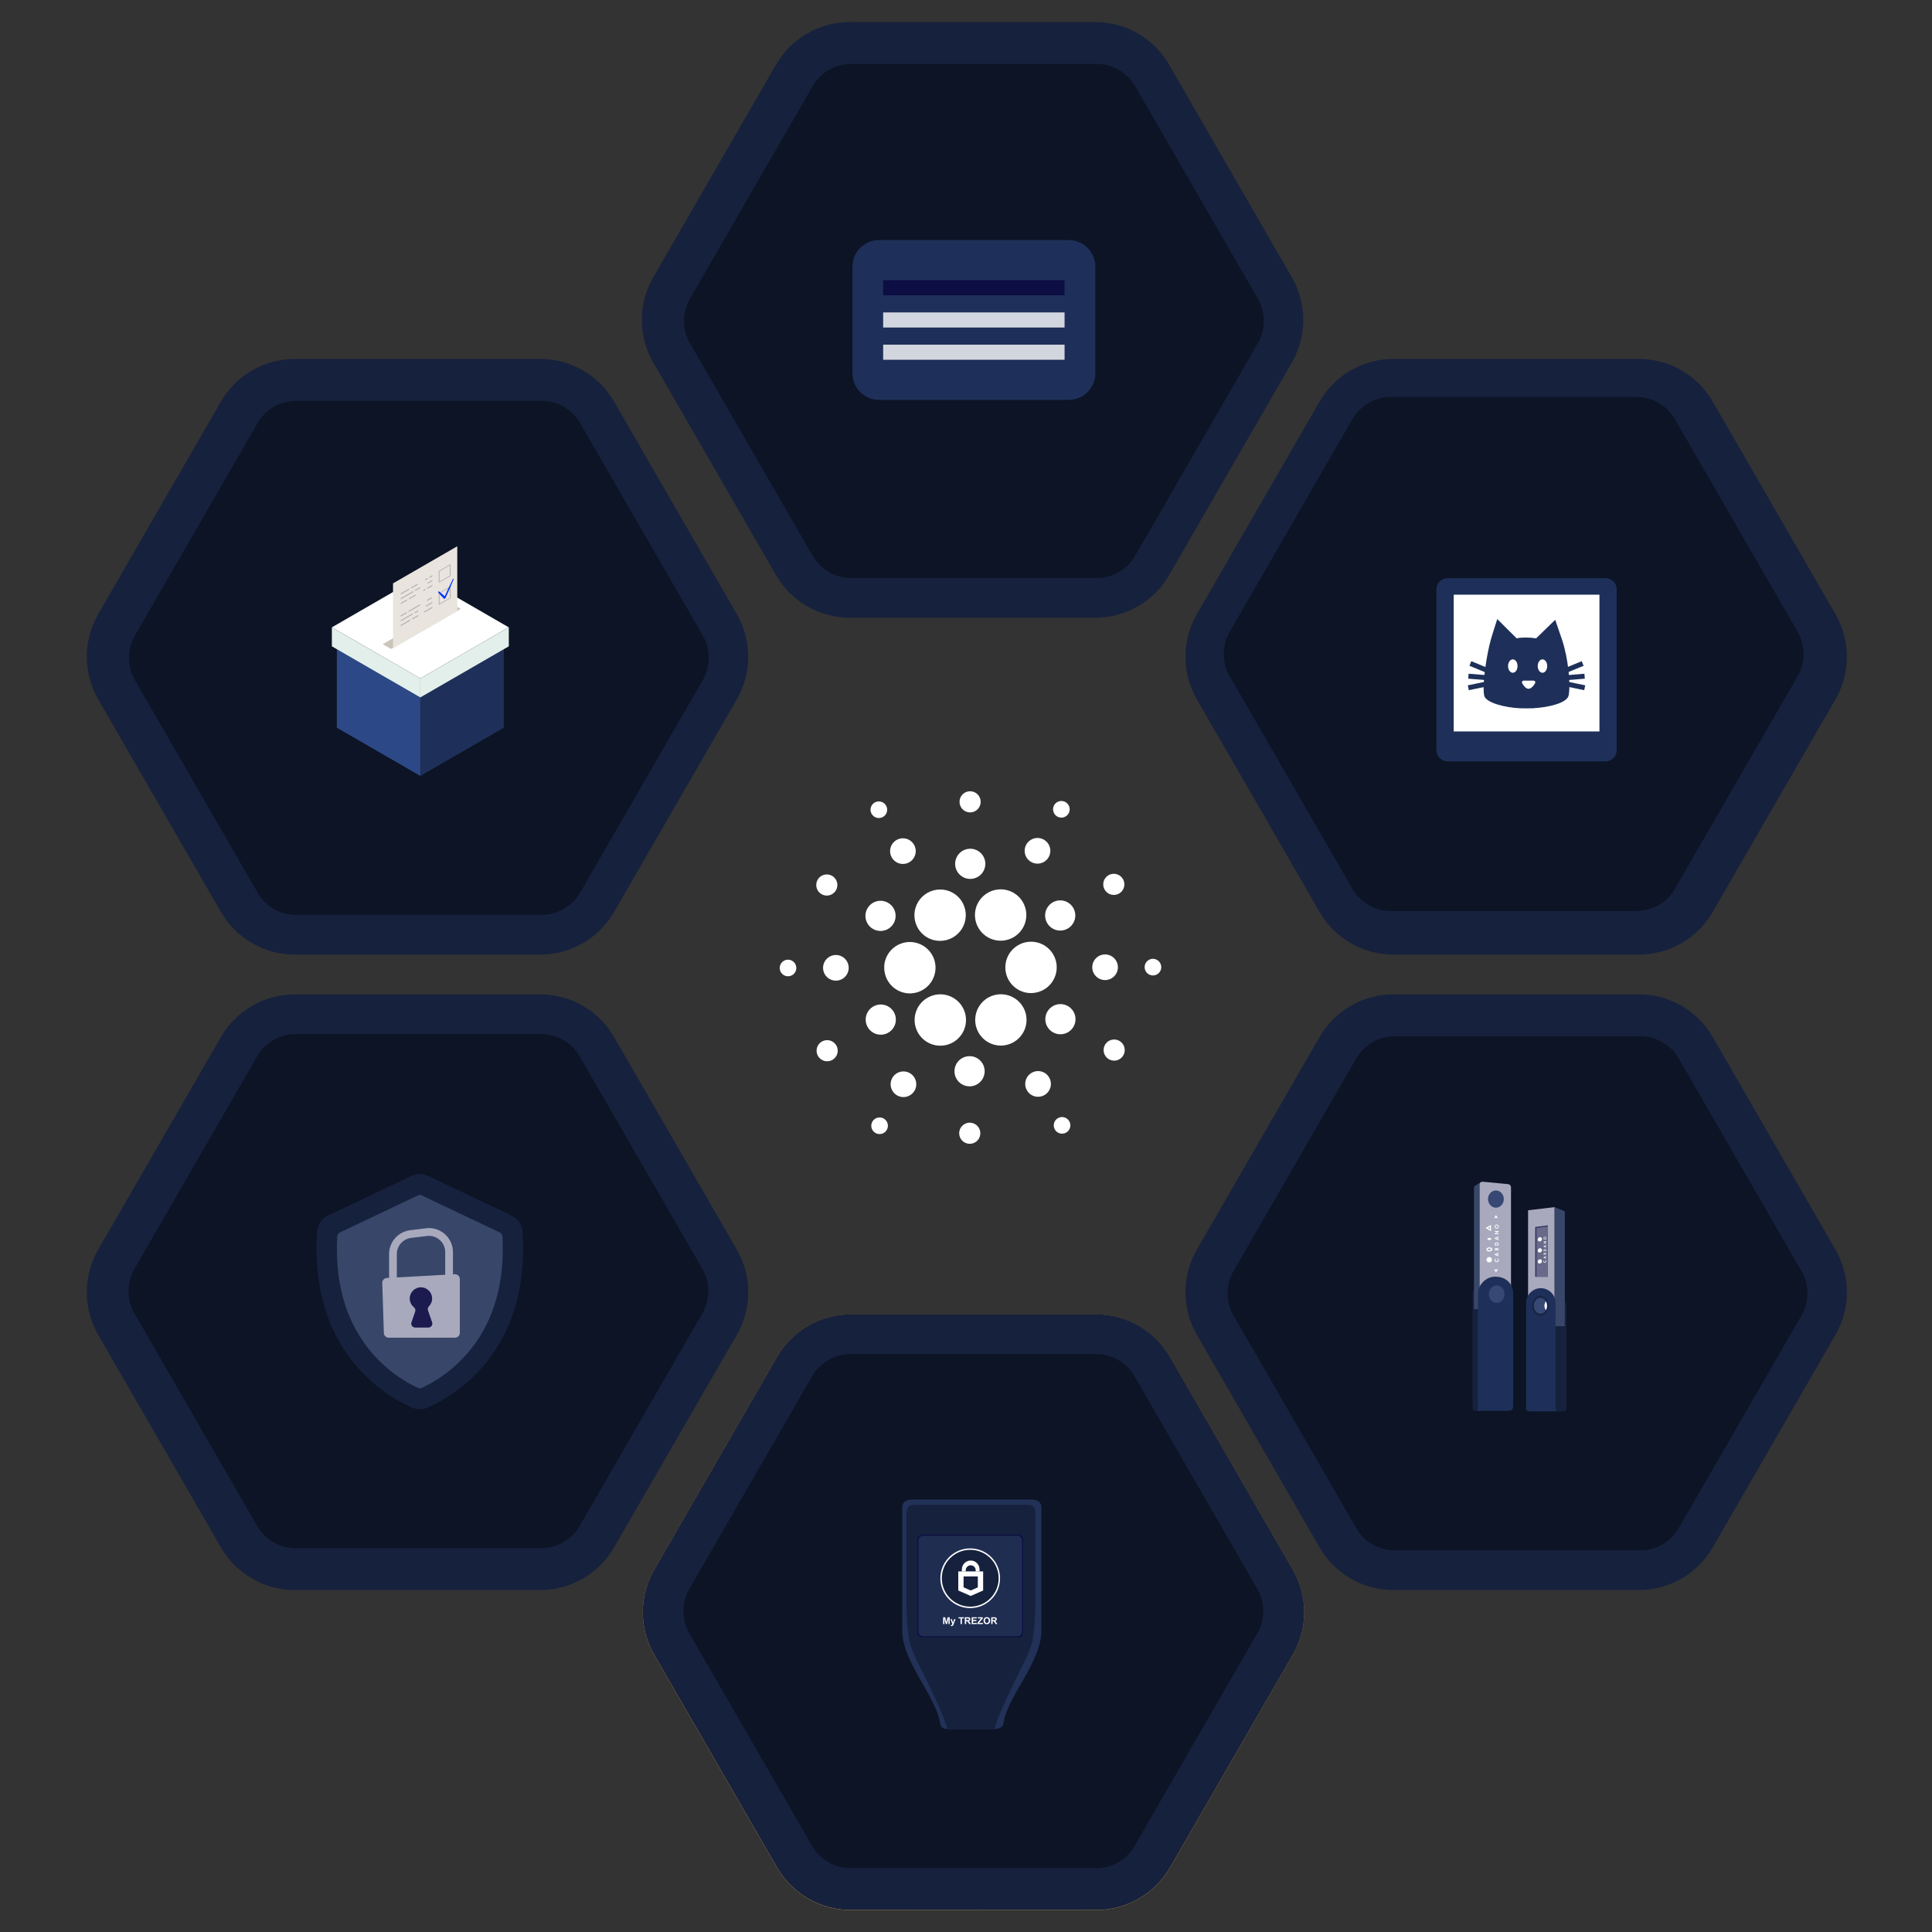 <svg width="538" height="538" viewBox="0 0 538 538" fill="none" xmlns="http://www.w3.org/2000/svg">
<rect x="0" y="0" width="538" height="538" fill="#333333" stroke="none"/>
<path d="M246.241 269.058C246.132 270.954 246.78 272.817 248.044 274.236C249.307 275.655 251.083 276.514 252.979 276.625H253.37C254.767 276.623 256.133 276.213 257.299 275.444C258.465 274.675 259.381 273.582 259.933 272.298C260.485 271.015 260.649 269.598 260.405 268.223C260.161 266.848 259.52 265.574 258.56 264.558C257.601 263.543 256.365 262.831 255.006 262.51C253.646 262.189 252.222 262.274 250.91 262.753C249.598 263.231 248.455 264.084 247.621 265.205C246.788 266.326 246.301 267.667 246.221 269.062L246.241 269.058Z" fill="white"/>
<path d="M219.566 267.244C219.11 267.218 218.657 267.328 218.263 267.56C217.87 267.792 217.554 268.136 217.356 268.547C217.158 268.959 217.086 269.42 217.15 269.872C217.213 270.324 217.41 270.748 217.714 271.088C218.018 271.429 218.416 271.672 218.858 271.786C219.3 271.901 219.767 271.882 220.198 271.731C220.629 271.581 221.006 271.306 221.281 270.941C221.556 270.577 221.717 270.139 221.743 269.683C221.761 269.379 221.719 269.076 221.619 268.789C221.519 268.502 221.364 268.237 221.162 268.011C220.959 267.784 220.714 267.6 220.44 267.468C220.167 267.336 219.869 267.26 219.566 267.244Z" fill="white"/>
<path d="M245.787 227.543C246.193 227.335 246.528 227.011 246.751 226.612C246.973 226.213 247.073 225.757 247.037 225.302C247.001 224.847 246.831 224.413 246.548 224.054C246.266 223.695 245.884 223.428 245.45 223.286C245.016 223.144 244.55 223.133 244.11 223.255C243.67 223.378 243.276 223.627 242.978 223.973C242.68 224.319 242.49 224.745 242.434 225.198C242.377 225.651 242.456 226.111 242.66 226.519C242.797 226.793 242.987 227.036 243.219 227.236C243.451 227.435 243.72 227.587 244.01 227.682C244.301 227.777 244.608 227.814 244.913 227.79C245.217 227.766 245.515 227.682 245.787 227.543Z" fill="white"/>
<path d="M253.043 240.199C253.674 239.881 254.196 239.382 254.544 238.768C254.891 238.153 255.049 237.448 254.997 236.744C254.944 236.039 254.684 235.366 254.249 234.809C253.814 234.253 253.224 233.838 252.553 233.616C251.882 233.395 251.16 233.378 250.48 233.566C249.799 233.755 249.189 234.141 248.728 234.676C248.267 235.212 247.974 235.871 247.888 236.573C247.802 237.274 247.925 237.985 248.243 238.616C248.454 239.035 248.746 239.408 249.101 239.715C249.457 240.021 249.869 240.255 250.315 240.402C250.761 240.549 251.231 240.607 251.699 240.572C252.167 240.537 252.624 240.41 253.043 240.199Z" fill="white"/>
<path d="M228.621 248.904C229.107 249.224 229.678 249.392 230.26 249.388C230.842 249.384 231.41 249.207 231.892 248.879C232.373 248.552 232.747 248.089 232.966 247.55C233.184 247.01 233.238 246.418 233.12 245.847C233.001 245.277 232.717 244.755 232.302 244.347C231.887 243.938 231.36 243.662 230.788 243.553C230.216 243.445 229.624 243.508 229.088 243.735C228.552 243.963 228.096 244.344 227.776 244.831C227.349 245.483 227.197 246.279 227.356 247.042C227.514 247.806 227.969 248.476 228.621 248.904Z" fill="white"/>
<path d="M232.968 265.942C232.262 265.902 231.561 266.072 230.952 266.431C230.344 266.79 229.855 267.321 229.548 267.957C229.242 268.593 229.13 269.306 229.229 270.006C229.327 270.705 229.63 271.36 230.101 271.887C230.571 272.414 231.187 272.79 231.871 272.967C232.555 273.144 233.276 273.115 233.943 272.882C234.61 272.649 235.193 272.224 235.618 271.66C236.044 271.096 236.292 270.419 236.333 269.714C236.386 268.767 236.062 267.839 235.431 267.131C234.8 266.424 233.914 265.996 232.968 265.942Z" fill="white"/>
<path d="M229.008 289.962C228.489 290.224 228.059 290.635 227.773 291.142C227.487 291.649 227.357 292.229 227.401 292.809C227.444 293.39 227.659 293.944 228.018 294.402C228.377 294.861 228.863 295.203 229.416 295.384C229.969 295.566 230.563 295.58 231.124 295.424C231.685 295.269 232.187 294.95 232.566 294.509C232.946 294.068 233.186 293.524 233.257 292.947C233.328 292.369 233.226 291.783 232.964 291.264C232.79 290.918 232.549 290.611 232.256 290.358C231.963 290.106 231.623 289.914 231.256 289.793C230.888 289.672 230.501 289.625 230.115 289.654C229.73 289.683 229.353 289.787 229.008 289.962Z" fill="white"/>
<path d="M242.896 258.558C243.592 259.014 244.407 259.254 245.239 259.246C246.07 259.239 246.881 258.985 247.569 258.517C248.256 258.049 248.789 257.387 249.101 256.616C249.412 255.845 249.488 254.998 249.319 254.184C249.149 253.37 248.742 252.624 248.149 252.041C247.556 251.458 246.803 251.064 245.986 250.909C245.169 250.754 244.324 250.844 243.558 251.169C242.793 251.494 242.14 252.039 241.684 252.734C241.381 253.196 241.172 253.713 241.068 254.256C240.965 254.799 240.97 255.357 241.082 255.898C241.195 256.439 241.413 256.952 241.724 257.409C242.035 257.865 242.434 258.256 242.896 258.558Z" fill="white"/>
<path d="M286.958 239.918C287.55 240.305 288.243 240.507 288.951 240.499C289.658 240.491 290.347 240.274 290.93 239.875C291.514 239.475 291.966 238.912 292.23 238.256C292.494 237.6 292.557 236.88 292.412 236.188C292.266 235.496 291.919 234.862 291.414 234.367C290.908 233.873 290.268 233.539 289.573 233.408C288.878 233.277 288.16 233.355 287.509 233.633C286.858 233.91 286.305 234.374 285.918 234.966C285.66 235.359 285.483 235.799 285.395 236.261C285.308 236.723 285.313 237.198 285.41 237.658C285.506 238.118 285.693 238.554 285.958 238.942C286.224 239.33 286.563 239.662 286.958 239.918Z" fill="white"/>
<path d="M294.289 227.301C294.672 227.552 295.121 227.684 295.578 227.68C296.036 227.676 296.482 227.536 296.861 227.278C297.239 227.021 297.532 226.656 297.704 226.232C297.875 225.807 297.916 225.341 297.823 224.893C297.729 224.445 297.505 224.035 297.178 223.714C296.851 223.394 296.437 223.177 295.987 223.092C295.537 223.008 295.072 223.058 294.651 223.237C294.23 223.417 293.871 223.717 293.621 224.1C293.285 224.614 293.167 225.239 293.293 225.839C293.418 226.439 293.776 226.965 294.289 227.301Z" fill="white"/>
<path d="M287.517 262.248C286.579 262.194 285.639 262.326 284.752 262.635C283.865 262.944 283.047 263.425 282.346 264.05C280.929 265.313 280.072 267.086 279.963 268.981C279.855 270.875 280.503 272.735 281.765 274.152C283.028 275.569 284.802 276.426 286.696 276.534C286.833 276.534 286.974 276.534 287.11 276.534C288.491 276.534 289.841 276.134 290.999 275.383C292.157 274.632 293.073 273.562 293.636 272.302C294.2 271.043 294.387 269.647 294.175 268.283C293.963 266.919 293.361 265.646 292.442 264.617C291.819 263.915 291.063 263.344 290.218 262.937C289.372 262.531 288.454 262.296 287.517 262.248Z" fill="white"/>
<path d="M255.392 258.063C255.986 259.249 256.899 260.246 258.029 260.941C259.159 261.637 260.46 262.003 261.787 261.999C263.01 261.999 264.212 261.686 265.28 261.089C266.348 260.492 267.245 259.632 267.885 258.59C268.526 257.548 268.888 256.359 268.939 255.137C268.989 253.915 268.726 252.701 268.173 251.61C267.575 250.429 266.661 249.438 265.531 248.747C264.402 248.057 263.102 247.695 261.779 247.701C260.56 247.703 259.361 248.017 258.297 248.612C257.233 249.207 256.338 250.064 255.699 251.102C255.059 252.14 254.695 253.325 254.641 254.543C254.588 255.761 254.846 256.973 255.392 258.063Z" fill="white"/>
<path d="M311.487 248.897C312.006 248.634 312.436 248.224 312.723 247.717C313.009 247.211 313.139 246.631 313.096 246.05C313.052 245.47 312.838 244.916 312.48 244.457C312.122 243.998 311.636 243.656 311.083 243.474C310.53 243.292 309.936 243.277 309.375 243.432C308.814 243.588 308.312 243.906 307.932 244.346C307.552 244.787 307.311 245.33 307.24 245.908C307.168 246.485 307.27 247.071 307.531 247.591C307.883 248.288 308.497 248.818 309.239 249.062C309.98 249.307 310.789 249.247 311.487 248.897Z" fill="white"/>
<path d="M293.343 251.176C292.6 251.551 291.985 252.137 291.575 252.86C291.165 253.584 290.979 254.413 291.041 255.243C291.102 256.073 291.408 256.865 291.92 257.521C292.432 258.177 293.127 258.666 293.917 258.926C294.707 259.187 295.556 259.208 296.358 258.986C297.159 258.764 297.877 258.309 298.42 257.679C298.963 257.049 299.308 256.272 299.409 255.447C299.511 254.621 299.365 253.784 298.991 253.041C298.743 252.547 298.4 252.107 297.982 251.746C297.564 251.385 297.078 251.111 296.554 250.937C296.029 250.764 295.476 250.696 294.925 250.737C294.374 250.778 293.836 250.927 293.343 251.176Z" fill="white"/>
<path d="M269.973 226.223C270.554 226.256 271.132 226.116 271.634 225.82C272.136 225.525 272.539 225.087 272.791 224.563C273.044 224.038 273.136 223.451 273.055 222.874C272.974 222.298 272.724 221.758 272.336 221.324C271.948 220.889 271.44 220.58 270.876 220.434C270.313 220.289 269.719 220.314 269.169 220.506C268.619 220.698 268.139 221.049 267.789 221.514C267.439 221.979 267.235 222.538 267.202 223.119C267.158 223.898 267.425 224.662 267.945 225.244C268.465 225.826 269.194 226.178 269.973 226.223Z" fill="white"/>
<path d="M269.945 244.746C270.775 244.792 271.6 244.592 272.317 244.169C273.033 243.747 273.608 243.121 273.969 242.372C274.33 241.623 274.461 240.784 274.345 239.96C274.229 239.137 273.871 238.366 273.318 237.746C272.764 237.126 272.039 236.683 271.234 236.475C270.429 236.267 269.58 236.302 268.795 236.576C268.01 236.849 267.323 237.35 266.822 238.014C266.322 238.678 266.029 239.475 265.981 240.305C265.918 241.42 266.301 242.513 267.044 243.346C267.787 244.179 268.83 244.682 269.945 244.746Z" fill="white"/>
<path d="M247.16 287.679C247.902 287.304 248.518 286.718 248.927 285.994C249.337 285.27 249.522 284.441 249.46 283.611C249.399 282.781 249.092 281.989 248.58 281.333C248.067 280.678 247.372 280.189 246.582 279.929C245.792 279.669 244.942 279.649 244.141 279.871C243.339 280.094 242.622 280.549 242.079 281.179C241.536 281.81 241.193 282.587 241.092 283.413C240.991 284.239 241.137 285.076 241.512 285.818C242.014 286.814 242.891 287.569 243.95 287.918C245.01 288.267 246.164 288.181 247.16 287.679Z" fill="white"/>
<path d="M272.664 250.883C271.792 252.214 271.389 253.798 271.518 255.384C271.647 256.97 272.302 258.468 273.378 259.64C274.454 260.813 275.891 261.593 277.46 261.857C279.03 262.121 280.642 261.854 282.043 261.098C283.444 260.343 284.552 259.141 285.194 257.685C285.835 256.228 285.972 254.599 285.583 253.056C285.195 251.513 284.302 250.143 283.048 249.164C281.793 248.185 280.248 247.652 278.656 247.65C277.468 247.649 276.298 247.944 275.251 248.509C274.205 249.073 273.316 249.889 272.664 250.883Z" fill="white"/>
<path d="M285.097 280.796C284.524 279.659 283.658 278.696 282.588 278.006C281.519 277.316 280.285 276.924 279.013 276.87C277.742 276.816 276.479 277.102 275.355 277.699C274.231 278.296 273.286 279.183 272.619 280.266C271.952 281.35 271.586 282.592 271.559 283.865C271.532 285.137 271.845 286.394 272.465 287.505C273.086 288.616 273.992 289.541 275.09 290.186C276.188 290.83 277.437 291.169 278.71 291.169C279.83 291.162 280.932 290.894 281.931 290.388C283.62 289.533 284.901 288.043 285.495 286.245C286.088 284.448 285.945 282.488 285.097 280.796Z" fill="white"/>
<path d="M297.601 280.295C296.906 279.838 296.091 279.598 295.259 279.605C294.427 279.612 293.616 279.865 292.928 280.333C292.24 280.801 291.707 281.462 291.395 282.233C291.083 283.004 291.006 283.85 291.175 284.665C291.344 285.479 291.751 286.225 292.344 286.809C292.936 287.392 293.689 287.787 294.506 287.942C295.323 288.098 296.168 288.008 296.934 287.683C297.7 287.359 298.352 286.814 298.809 286.119C299.419 285.186 299.634 284.049 299.408 282.957C299.182 281.866 298.532 280.908 297.601 280.295Z" fill="white"/>
<path d="M311.294 269.55C311.333 268.845 311.163 268.144 310.805 267.535C310.446 266.926 309.915 266.438 309.279 266.131C308.642 265.824 307.929 265.713 307.23 265.811C306.53 265.909 305.876 266.213 305.348 266.683C304.821 267.153 304.445 267.769 304.268 268.453C304.091 269.137 304.121 269.858 304.354 270.525C304.586 271.192 305.011 271.775 305.575 272.201C306.139 272.626 306.817 272.875 307.522 272.916C308.468 272.969 309.397 272.644 310.104 272.013C310.811 271.382 311.239 270.496 311.294 269.55Z" fill="white"/>
<path d="M321.191 267.005C320.734 266.979 320.28 267.089 319.885 267.321C319.491 267.553 319.174 267.896 318.975 268.308C318.776 268.721 318.703 269.182 318.766 269.636C318.83 270.089 319.026 270.513 319.331 270.855C319.635 271.197 320.034 271.44 320.477 271.555C320.92 271.67 321.387 271.651 321.819 271.5C322.252 271.35 322.629 271.075 322.905 270.709C323.181 270.344 323.342 269.905 323.368 269.448C323.402 268.836 323.192 268.235 322.784 267.777C322.376 267.319 321.803 267.042 321.191 267.005Z" fill="white"/>
<path d="M311.874 289.949C311.387 289.63 310.816 289.463 310.234 289.468C309.652 289.473 309.085 289.651 308.604 289.979C308.123 290.306 307.75 290.769 307.532 291.309C307.314 291.849 307.261 292.441 307.38 293.011C307.498 293.58 307.783 294.102 308.198 294.51C308.613 294.918 309.14 295.194 309.712 295.303C310.283 295.411 310.875 295.348 311.41 295.121C311.946 294.893 312.403 294.512 312.722 294.026C312.934 293.702 313.08 293.34 313.153 292.961C313.225 292.581 313.221 292.19 313.143 291.812C313.064 291.433 312.911 291.074 312.694 290.754C312.476 290.434 312.197 290.161 311.874 289.949Z" fill="white"/>
<path d="M246.207 311.553C245.824 311.302 245.376 311.17 244.918 311.173C244.461 311.177 244.015 311.317 243.636 311.574C243.258 311.831 242.964 312.195 242.793 312.619C242.621 313.043 242.579 313.509 242.672 313.957C242.765 314.405 242.988 314.815 243.314 315.136C243.641 315.457 244.055 315.674 244.504 315.76C244.954 315.846 245.418 315.796 245.84 315.618C246.261 315.44 246.62 315.14 246.871 314.758C247.038 314.504 247.154 314.219 247.21 313.921C247.267 313.622 247.265 313.315 247.203 313.017C247.142 312.72 247.022 312.437 246.851 312.186C246.68 311.935 246.461 311.719 246.207 311.553Z" fill="white"/>
<path d="M294.708 311.31C294.299 311.516 293.961 311.839 293.735 312.237C293.51 312.636 293.408 313.092 293.442 313.548C293.476 314.005 293.644 314.441 293.926 314.802C294.208 315.162 294.591 315.431 295.025 315.574C295.46 315.718 295.927 315.729 296.368 315.606C296.809 315.484 297.204 315.234 297.503 314.887C297.801 314.54 297.991 314.112 298.046 313.658C298.102 313.204 298.022 312.743 297.815 312.335C297.679 312.063 297.49 311.821 297.26 311.622C297.03 311.424 296.763 311.273 296.474 311.178C296.186 311.082 295.881 311.045 295.578 311.068C295.275 311.091 294.979 311.173 294.708 311.31Z" fill="white"/>
<path d="M267.829 287.96C268.702 286.628 269.105 285.044 268.976 283.458C268.846 281.871 268.192 280.373 267.115 279.201C266.038 278.029 264.602 277.249 263.032 276.985C261.462 276.722 259.85 276.989 258.449 277.745C257.048 278.501 255.94 279.703 255.299 281.16C254.658 282.617 254.522 284.246 254.911 285.789C255.301 287.332 256.193 288.702 257.449 289.68C258.704 290.659 260.25 291.191 261.841 291.192C263.03 291.196 264.201 290.902 265.247 290.338C266.293 289.773 267.181 288.956 267.829 287.96Z" fill="white"/>
<path d="M253.538 298.939C252.947 298.553 252.254 298.35 251.548 298.357C250.842 298.363 250.153 298.579 249.569 298.977C248.986 299.376 248.533 299.938 248.269 300.593C248.005 301.248 247.941 301.967 248.085 302.658C248.229 303.35 248.575 303.983 249.079 304.478C249.583 304.973 250.223 305.307 250.917 305.439C251.611 305.571 252.328 305.493 252.979 305.217C253.629 304.941 254.183 304.478 254.57 303.888C255.089 303.095 255.271 302.128 255.078 301.2C254.885 300.272 254.331 299.459 253.538 298.939Z" fill="white"/>
<path d="M270.213 312.631C269.632 312.598 269.054 312.738 268.553 313.034C268.051 313.329 267.649 313.766 267.396 314.291C267.143 314.815 267.051 315.402 267.132 315.979C267.212 316.555 267.462 317.094 267.85 317.529C268.237 317.963 268.745 318.273 269.308 318.419C269.871 318.565 270.465 318.541 271.015 318.349C271.565 318.157 272.045 317.807 272.396 317.343C272.746 316.878 272.951 316.32 272.985 315.739C273.007 315.353 272.953 314.966 272.825 314.601C272.698 314.236 272.5 313.899 272.243 313.611C271.985 313.322 271.674 313.087 271.326 312.919C270.977 312.751 270.599 312.653 270.213 312.631Z" fill="white"/>
<path d="M270.248 294.112C269.417 294.062 268.59 294.259 267.871 294.679C267.152 295.099 266.574 295.723 266.21 296.472C265.846 297.221 265.713 298.061 265.827 298.885C265.94 299.71 266.296 300.482 266.85 301.105C267.403 301.727 268.128 302.171 268.934 302.38C269.739 302.59 270.589 302.556 271.376 302.282C272.162 302.008 272.849 301.508 273.35 300.843C273.852 300.178 274.145 299.38 274.192 298.549C274.256 297.438 273.877 296.347 273.137 295.515C272.398 294.683 271.359 294.179 270.248 294.112Z" fill="white"/>
<path d="M287.448 298.654C286.817 298.974 286.295 299.474 285.948 300.091C285.602 300.708 285.446 301.414 285.5 302.12C285.555 302.825 285.818 303.499 286.256 304.055C286.693 304.611 287.286 305.025 287.959 305.244C288.632 305.463 289.355 305.477 290.036 305.285C290.717 305.093 291.326 304.704 291.786 304.166C292.246 303.627 292.535 302.965 292.618 302.262C292.701 301.559 292.573 300.848 292.252 300.217C292.039 299.799 291.746 299.426 291.39 299.121C291.033 298.816 290.62 298.584 290.174 298.439C289.728 298.294 289.257 298.238 288.79 298.275C288.322 298.312 287.866 298.441 287.448 298.654Z" fill="white"/>
<path d="M150.444 276.901H82.084C73.606 276.901 65.768 281.425 61.529 288.769L27.349 347.969C23.11 355.313 23.11 364.366 27.349 371.71L61.529 430.909C65.768 438.254 73.606 442.777 82.084 442.777H150.444C158.922 442.777 166.76 438.254 170.999 430.909L205.179 371.71C209.418 364.366 209.418 355.313 205.179 347.969L170.999 288.769C166.76 281.425 158.922 276.901 150.444 276.901Z" fill="#16213D"/>
<path d="M82.332 431.118C77.926 431.118 73.817 428.749 71.614 424.929L37.439 365.729C35.231 361.915 35.231 357.171 37.439 353.356L71.614 294.157C73.817 290.337 77.926 287.968 82.332 287.968H150.692C155.097 287.968 159.207 290.337 161.41 294.157L195.59 353.356C197.792 357.171 197.792 361.915 195.59 365.729L161.41 424.929C159.207 428.749 155.097 431.118 150.692 431.118H82.332Z" fill="#0C1425"/>
<path d="M145.531 343.044C145.402 341.067 144.209 339.318 142.422 338.47L119.253 327.466C117.771 326.761 116.048 326.761 114.566 327.466L91.397 338.47C89.609 339.318 88.417 341.067 88.288 343.044C86.115 376.633 107.654 388.871 114.714 391.964C116.115 392.578 117.703 392.578 119.105 391.964C126.165 388.871 147.704 376.633 145.531 343.044Z" fill="#16213D"/>
<path d="M139.929 344.356C139.904 343.855 139.605 343.408 139.151 343.192L117.497 332.905C117.127 332.731 116.696 332.731 116.326 332.905L94.672 343.192C94.218 343.408 93.919 343.855 93.894 344.356C93.254 356.884 96.147 367.339 102.503 375.443C107.347 381.619 113.015 384.93 116.336 386.476C116.703 386.647 117.12 386.647 117.487 386.476C120.808 384.93 126.476 381.619 131.32 375.443C137.676 367.339 140.569 356.884 139.929 344.356Z" fill="#384669"/>
<path d="M110.504 357.816H108.347V349.216C108.347 345.837 110.874 342.983 114.23 342.574L118.64 342.037C120.54 341.806 122.453 342.401 123.884 343.67C125.318 344.94 126.137 346.763 126.137 348.679V356.189H123.98V348.679C123.98 347.384 123.424 346.146 122.453 345.288C121.482 344.426 120.19 344.024 118.901 344.178L114.49 344.715C112.217 344.992 110.504 346.927 110.504 349.216V357.816Z" fill="#A9A9BE"/>
<path d="M107.708 355.883L126.63 354.835C127.398 354.794 128.044 355.404 128.044 356.176V371.163C128.044 371.906 127.443 372.504 126.704 372.504H108.238C107.515 372.504 106.92 371.932 106.897 371.208L106.444 357.266C106.418 356.539 106.981 355.925 107.708 355.883Z" fill="#A9A9BE"/>
<path d="M120.329 368.211L119.182 364.919C119.046 364.521 119.14 364.08 119.432 363.781C120.021 363.187 120.371 362.357 120.329 361.447C120.255 359.84 118.944 358.538 117.336 358.477C115.558 358.409 114.096 359.83 114.096 361.592C114.096 362.569 114.546 363.444 115.25 364.013C115.616 364.312 115.767 364.797 115.613 365.241L114.581 368.211C114.327 368.931 114.864 369.687 115.629 369.687H119.278C120.043 369.687 120.58 368.931 120.329 368.211Z" fill="#1B1B50"/>
<path d="M305.006 6.144H236.647C228.169 6.144 220.33 10.668 216.091 18.012L181.912 77.212C177.673 84.556 177.673 93.609 181.912 100.953L216.091 160.152C220.33 167.497 228.169 172.02 236.647 172.02H305.006C313.484 172.02 321.323 167.497 325.561 160.152L359.741 100.953C363.98 93.609 363.98 84.556 359.741 77.212L325.561 18.012C321.323 10.668 313.484 6.144 305.006 6.144Z" fill="#16213D"/>
<path d="M237.02 160.956C232.614 160.956 228.504 158.587 226.302 154.767L192.127 95.567C189.919 91.753 189.919 87.009 192.127 83.194L226.302 23.995C228.504 20.175 232.614 17.806 237.02 17.806H305.38C309.785 17.806 313.895 20.175 316.098 23.995L350.278 83.194C352.48 87.009 352.48 91.753 350.278 95.567L316.098 154.767C313.895 158.587 309.785 160.956 305.38 160.956H237.02Z" fill="#0C1425"/>
<path d="M297.603 111.359H244.789C240.696 111.359 237.377 108.04 237.377 103.944V74.253C237.377 70.159 240.696 66.84 244.789 66.84H297.603C301.696 66.84 305.015 70.159 305.015 74.253V103.944C305.015 108.04 301.696 111.359 297.603 111.359Z" fill="#1E3059"/>
<path d="M296.451 82.223H245.932V78.014H296.451V82.223Z" fill="#0D0E44"/>
<path opacity="0.8" d="M296.451 91.204H245.932V86.996H296.451V91.204Z" fill="white"/>
<path opacity="0.8" d="M296.451 100.185H245.932V95.977H296.451V100.185Z" fill="white"/>
<path d="M456.381 99.95H388.022C379.544 99.95 371.705 104.474 367.466 111.818L333.287 171.017C329.048 178.362 329.048 187.414 333.287 194.758L367.466 253.958C371.705 261.302 379.544 265.826 388.022 265.826H456.381C464.859 265.826 472.698 261.302 476.936 253.958L511.116 194.758C515.355 187.414 515.355 178.362 511.116 171.017L476.936 111.818C472.698 104.474 464.859 99.95 456.381 99.95Z" fill="#16213D"/>
<path d="M387.328 253.696C382.923 253.696 378.813 251.327 376.61 247.507L342.435 188.307C340.227 184.493 340.227 179.749 342.435 175.934L376.61 116.735C378.813 112.915 382.923 110.546 387.328 110.546H455.688C460.093 110.546 464.203 112.915 466.406 116.735L500.586 175.934C502.788 179.749 502.788 184.493 500.586 188.307L466.406 247.507C464.203 251.327 460.093 253.696 455.688 253.696H387.328Z" fill="#0C1425"/>
<path d="M447.105 212.01H403.099C401.389 212.01 400 210.623 400 208.912V164.101C400 162.389 401.389 161 403.099 161H447.105C448.817 161 450.204 162.389 450.204 164.101V208.912C450.204 210.623 448.817 212.01 447.105 212.01Z" fill="#1E3059"/>
<path d="M445.394 203.68H404.815V165.6H445.394V203.68Z" fill="white"/>
<path d="M432.32 188.215L440.717 184.762" stroke="#1E3059" stroke-width="1.384"/>
<path d="M432.214 189.039L441.262 188.3" stroke="#1E3059" stroke-width="1.384"/>
<path d="M432.402 189.674L441.292 191.52" stroke="#1E3059" stroke-width="1.384"/>
<path d="M417.849 188.214L409.452 184.762" stroke="#1E3059" stroke-width="1.384"/>
<path d="M417.959 189.038L408.909 188.299" stroke="#1E3059" stroke-width="1.384"/>
<path d="M417.768 189.673L408.878 191.519" stroke="#1E3059" stroke-width="1.384"/>
<path d="M436.802 193.69C436.378 195.729 431.357 196.988 426.818 197.232C426.162 197.268 423.939 197.259 423.282 197.232C419.241 197.059 413.72 195.729 413.299 193.69C412.66 190.591 414.069 181.931 415.131 178.181C415.467 176.991 416.072 175.062 416.939 172.391L422.323 177.746C423.999 177.419 425.848 177.491 427.777 177.746L433.078 172.584C434.006 175.239 434.66 177.152 435.041 178.326C436.685 183.379 437.44 190.591 436.802 193.69Z" fill="#1E3059"/>
<path d="M430.848 185.476C430.848 186.507 430.256 187.343 429.526 187.343C428.798 187.343 428.206 186.507 428.206 185.476C428.206 184.446 428.798 183.61 429.526 183.61C430.256 183.61 430.848 184.446 430.848 185.476Z" fill="white"/>
<path d="M422.586 185.476C422.586 186.507 421.994 187.343 421.264 187.343C420.536 187.343 419.944 186.507 419.944 185.476C419.944 184.446 420.536 183.61 421.264 183.61C421.994 183.61 422.586 184.446 422.586 185.476Z" fill="white"/>
<path d="M424.302 189.529H427.054C427.43 189.529 427.663 189.937 427.473 190.259C427.067 190.945 426.37 191.857 425.559 191.801C424.851 191.752 424.242 190.893 423.879 190.248C423.697 189.926 423.933 189.529 424.302 189.529Z" fill="white"/>
<path d="M150.444 99.949H82.084C73.606 99.949 65.768 104.473 61.529 111.817L27.349 171.017C23.11 178.361 23.11 187.413 27.349 194.758L61.529 253.957C65.768 261.301 73.606 265.825 82.084 265.825H150.444C158.922 265.825 166.76 261.301 170.999 253.957L205.179 194.758C209.418 187.413 209.418 178.361 205.179 171.017L170.999 111.817C166.76 104.473 158.922 99.949 150.444 99.949Z" fill="#16213D"/>
<path d="M82.457 254.761C78.051 254.761 73.942 252.392 71.739 248.572L37.564 189.372C35.356 185.558 35.356 180.814 37.564 176.999L71.739 117.8C73.942 113.98 78.051 111.611 82.457 111.611H150.817C155.222 111.611 159.332 113.98 161.535 117.8L195.715 176.999C197.917 180.814 197.917 185.558 195.715 189.372L161.535 248.572C159.332 252.392 155.222 254.761 150.817 254.761H82.457Z" fill="#0C1425"/>
<path d="M117.052 216.076L93.803 202.654V177.799L117.052 191.221V216.076Z" fill="#2C4886"/>
<path d="M140.297 202.654L117.049 216.076V191.221L140.297 177.799V202.654Z" fill="#1E3059"/>
<path d="M117.049 188.92L92.412 174.696L117.049 160.471L141.685 174.696L117.049 188.92Z" fill="white"/>
<path d="M117.05 194.201L92.413 179.978V174.696L117.05 188.919V194.201Z" fill="#E3EFEB"/>
<path d="M141.688 179.978L117.052 194.201V188.919L141.688 174.696V179.978Z" fill="#E3EFEB"/>
<path d="M128.256 169.542L108.896 180.719L106.584 179.385L125.944 168.207L128.256 169.542Z" fill="#C9C5BA"/>
<g style="mix-blend-mode:multiply" opacity="0.6">
<path d="M125.941 168.207L125.932 170.882L128.252 169.542L125.941 168.207Z" fill="#C9C5BA"/>
</g>
<path d="M127.337 170.211L109.448 180.54V162.447L127.337 152.117V170.211Z" fill="#E9E5DE"/>
<path fill-rule="evenodd" clip-rule="evenodd" d="M125.482 157.209V160.268C125.482 160.338 125.426 160.427 125.355 160.468L122.297 162.234C122.226 162.273 122.17 162.25 122.17 162.179V159.121C122.17 159.052 122.226 158.962 122.297 158.922L125.355 157.155C125.426 157.115 125.482 157.139 125.482 157.209ZM125.247 157.584C125.247 157.512 125.188 157.487 125.116 157.53L122.537 159.018C122.465 159.061 122.406 159.153 122.406 159.225V161.804C122.406 161.876 122.465 161.901 122.537 161.859L125.116 160.371C125.188 160.33 125.247 160.235 125.247 160.163V157.584Z" fill="#B4B4B4"/>
<path fill-rule="evenodd" clip-rule="evenodd" d="M125.482 163.369V166.428C125.482 166.498 125.426 166.586 125.355 166.628L122.297 168.394C122.226 168.433 122.17 168.41 122.17 168.341V165.281C122.17 165.212 122.226 165.122 122.297 165.082L125.355 163.316C125.426 163.275 125.482 163.3 125.482 163.369ZM125.247 163.746C125.247 163.672 125.188 163.647 125.116 163.69L122.537 165.178C122.465 165.22 122.406 165.313 122.406 165.385V167.964C122.406 168.036 122.465 168.061 122.537 168.02L125.116 166.531C125.188 166.489 125.247 166.397 125.247 166.323V163.746Z" fill="#B4B4B4"/>
<path d="M115.597 164.263L117.01 163.447V163.784L115.597 164.6V164.263Z" fill="#B4B4B4"/>
<path d="M115.73 165.86V165.523L114.626 166.16L113.901 166.579V166.915L114.626 166.496L115.73 165.86Z" fill="#B4B4B4"/>
<path d="M113.383 166.877L111.573 167.923V168.259L113.383 167.215V166.877Z" fill="#B4B4B4"/>
<path d="M114.317 165.338L115.077 164.899V164.561L113.768 165.317L111.584 166.577V166.915L114.317 165.338Z" fill="#B4B4B4"/>
<path d="M112.177 165.236L113.958 164.208V163.871L112.177 164.899L111.601 165.231V165.57L112.177 165.236Z" fill="#B4B4B4"/>
<path d="M115.728 163.184L116.3 162.853V162.516L115.544 162.953L114.471 163.572V163.91L115.728 163.184Z" fill="#B4B4B4"/>
<path d="M120.385 160.16L119.593 160.618V160.954L120.385 160.497V160.16Z" fill="#B4B4B4"/>
<path d="M119.076 160.916L118.394 161.31V161.647L119.076 161.254V160.916Z" fill="#B4B4B4"/>
<path d="M120.394 161.491L119.093 162.242V162.579L120.394 161.828V161.491Z" fill="#B4B4B4"/>
<path d="M118.445 163.955L117.89 164.276V164.613L118.445 164.292V163.955Z" fill="#B4B4B4"/>
<path d="M118.968 163.656V163.994L120.412 163.161V162.822L118.968 163.656Z" fill="#B4B4B4"/>
<path d="M114.257 172.499L111.577 174.046V174.384L114.257 172.836V172.499Z" fill="#B4B4B4"/>
<path d="M117.015 168.231L115.073 169.353L113.776 170.101V170.438L115.073 169.689L117.015 168.567V168.231Z" fill="#B4B4B4"/>
<path d="M113.183 171.783L111.581 172.708V173.045L113.183 172.12L114.964 171.092V170.754L113.183 171.783Z" fill="#B4B4B4"/>
<path d="M115.479 170.455V170.791L116.421 170.249V169.912L115.479 170.455Z" fill="#B4B4B4"/>
<path d="M114.776 172.537L116.47 171.559V171.222L114.776 172.199V172.537Z" fill="#B4B4B4"/>
<path d="M111.577 171.708L113.26 170.736V170.399L111.577 171.371V171.708Z" fill="#B4B4B4"/>
<path d="M120.4 168.955L118.084 170.292V170.629L120.4 169.292V168.955Z" fill="#B4B4B4"/>
<path d="M118.577 169.004L120.394 167.956V167.617L118.577 168.667V169.004Z" fill="#B4B4B4"/>
<path d="M118.936 167.376L120.254 166.614V166.278L118.936 167.038V167.376Z" fill="#B4B4B4"/>
<path d="M126.099 161.29C125.659 162.153 125.25 163.018 124.84 163.882C124.512 164.601 124.176 165.32 123.855 166.039C123.333 165.564 122.796 165.106 122.23 164.685C122.19 164.656 122.115 164.682 122.057 164.75C121.992 164.823 121.968 164.919 122.005 164.963C122.526 165.592 123.083 166.178 123.661 166.738C123.679 166.755 123.704 166.767 123.733 166.769C123.848 166.776 123.998 166.657 124.071 166.501C124.481 165.628 124.852 164.761 125.24 163.895C125.612 163.031 125.984 162.165 126.328 161.297C126.358 161.222 126.342 161.157 126.287 161.15C126.227 161.141 126.143 161.204 126.099 161.29Z" fill="#0033FF"/>
<path d="M305.274 366.025H236.914C228.436 366.025 220.598 370.549 216.359 377.893L182.179 437.093C177.94 444.437 177.94 453.49 182.179 460.834L216.359 520.033C220.598 527.378 228.436 531.901 236.914 531.901H305.274C313.752 531.901 321.59 527.378 325.829 520.033L360.009 460.834C364.248 453.49 364.248 444.437 360.009 437.093L325.829 377.893C321.59 370.549 313.752 366.025 305.274 366.025Z" fill="url(#paint0_linear_158:500)"/>
<path d="M305.274 366H236.914C228.436 366 220.598 370.523 216.359 377.867L182.179 437.067C177.94 444.411 177.94 453.464 182.179 460.808L216.359 520.008C220.598 527.352 228.436 531.875 236.914 531.875H305.274C313.752 531.875 321.59 527.352 325.829 520.008L360.009 460.808C364.248 453.464 364.248 444.411 360.009 437.067L325.829 377.867C321.59 370.523 313.752 366 305.274 366Z" fill="#16213D"/>
<path d="M236.861 520.216C232.456 520.216 228.346 517.847 226.143 514.027L191.969 454.827C189.76 451.013 189.76 446.269 191.969 442.455L226.143 383.255C228.346 379.435 232.456 377.066 236.861 377.066H305.221C309.626 377.066 313.736 379.435 315.939 383.255L350.119 442.455C352.322 446.269 352.322 451.013 350.119 454.827L315.939 514.027C313.736 517.847 309.626 520.216 305.221 520.216H236.861Z" fill="#0C1425"/>
<path fill-rule="evenodd" clip-rule="evenodd" d="M286.904 417.545C287.807 417.545 290.003 417.625 290.003 419.79C290.003 421.591 290.003 454.046 290.003 454.046C290.003 462.907 280.422 472.486 279.419 480.014C279.237 481.383 277.116 481.503 276.929 481.503C276.625 481.503 272.161 481.503 272.161 481.503H270.651H270.584H269.075C269.075 481.503 264.113 481.503 263.808 481.503C263.617 481.503 261.999 481.385 261.817 480.014C260.816 472.484 251.232 462.907 251.232 454.046C251.232 454.046 251.232 421.591 251.232 419.79C251.232 417.625 253.431 417.545 254.331 417.545H286.904Z" fill="#213157"/>
<path fill-rule="evenodd" clip-rule="evenodd" d="M270.369 419.025H255.07C252.936 419.025 252.42 419.786 252.42 421.746C252.42 424.265 252.42 447.01 252.42 447.01C252.42 447.01 252.5 454.653 253.518 458.001C254.539 461.344 257.469 466.535 259.187 470.263C260.908 473.987 262.86 477.973 263.807 481.503H270.367H276.927C277.874 477.973 279.828 473.987 281.547 470.263C283.268 466.535 286.198 461.344 287.216 458.001C288.234 454.653 288.314 447.01 288.314 447.01C288.314 447.01 288.314 424.267 288.314 421.746C288.314 419.743 288.078 419.025 285.782 419.025H270.369Z" fill="#16213D"/>
<path fill-rule="evenodd" clip-rule="evenodd" d="M256.795 427.387H283.55C284.284 427.387 284.891 427.989 284.891 428.727V454.593C284.891 455.329 284.286 455.929 283.55 455.929H256.795C256.057 455.929 255.455 455.329 255.455 454.593V428.727C255.457 427.991 256.057 427.387 256.795 427.387Z" fill="#0D0E44"/>
<path fill-rule="evenodd" clip-rule="evenodd" d="M257.058 427.664H283.298C284.018 427.664 284.609 428.255 284.609 428.976V454.339C284.609 455.057 284.018 455.65 283.298 455.65H257.058C256.34 455.65 255.749 455.057 255.749 454.339V428.976C255.751 428.258 256.34 427.664 257.058 427.664Z" fill="#1F2D51"/>
<path fill-rule="evenodd" clip-rule="evenodd" d="M270.169 431.179C274.764 431.179 278.483 434.903 278.483 439.494C278.483 444.084 274.764 447.803 270.169 447.803C265.578 447.803 261.857 444.084 261.857 439.494C261.857 434.903 265.578 431.179 270.169 431.179Z" fill="white"/>
<path fill-rule="evenodd" clip-rule="evenodd" d="M270.176 431.574C274.551 431.574 278.092 435.12 278.092 439.491C278.092 443.861 274.551 447.405 270.176 447.405C265.805 447.405 262.264 443.861 262.264 439.491C262.264 435.12 265.805 431.574 270.176 431.574Z" fill="#16213D"/>
<path fill-rule="evenodd" clip-rule="evenodd" d="M266.846 437.582H273.775V442.9L270.309 444.42L266.846 442.9V437.582ZM268.326 438.978H272.29V442.026L270.309 442.897L268.326 442.026V438.978Z" fill="white"/>
<path fill-rule="evenodd" clip-rule="evenodd" d="M270.31 434.556C271.666 434.556 272.771 435.663 272.771 437.017V437.584H271.697V437.261C271.697 436.501 271.075 435.881 270.31 435.881C269.55 435.881 268.927 436.501 268.927 437.261V437.584H267.849V437.017C267.849 435.663 268.958 434.556 270.31 434.556Z" fill="white"/>
<path fill-rule="evenodd" clip-rule="evenodd" d="M262.631 452.247V450.353H263.207L263.549 451.645L263.887 450.353H264.463V452.247H264.107V450.758L263.732 452.247H263.365L262.989 450.758V452.247H262.631ZM264.67 450.875H265.055L265.384 451.849L265.704 450.875H266.079L265.595 452.194L265.504 452.436C265.475 452.516 265.444 452.576 265.415 452.618C265.386 452.66 265.35 452.694 265.312 452.723C265.275 452.749 265.232 452.769 265.177 452.783C265.123 452.801 265.059 452.805 264.992 452.805C264.919 452.805 264.85 452.801 264.783 452.783L264.75 452.5C264.81 452.509 264.859 452.516 264.906 452.516C264.992 452.516 265.055 452.492 265.092 452.44C265.135 452.389 265.163 452.329 265.186 452.249L264.67 450.875ZM267.475 452.247V450.675H266.913V450.355H268.418V450.675H267.86V452.247H267.475ZM268.667 452.247V450.353H269.474C269.676 450.353 269.821 450.368 269.914 450.404C270.005 450.437 270.079 450.5 270.132 450.584C270.188 450.675 270.219 450.771 270.219 450.884C270.219 451.024 270.177 451.142 270.092 451.235C270.005 451.329 269.883 451.387 269.716 451.413C269.801 451.46 269.868 451.513 269.923 451.569C269.979 451.629 270.05 451.731 270.139 451.878L270.372 452.247H269.916L269.636 451.836C269.538 451.689 269.472 451.596 269.438 451.558C269.398 451.518 269.363 451.493 269.323 451.478C269.281 451.464 269.218 451.456 269.129 451.456H269.054V452.247H268.667ZM269.052 451.155H269.336C269.516 451.155 269.63 451.147 269.679 451.129C269.725 451.115 269.759 451.089 269.785 451.049C269.81 451.011 269.825 450.964 269.825 450.909C269.825 450.844 269.805 450.791 269.77 450.753C269.736 450.713 269.69 450.689 269.627 450.68C269.599 450.675 269.505 450.671 269.35 450.671H269.054V451.155H269.052ZM270.579 452.247V450.353H271.982V450.673H270.963V451.093H271.915V451.413H270.963V451.929H272.022V452.247H270.579ZM272.18 452.247V451.902L273.173 450.673H272.291V450.353H273.682V450.653L272.642 451.929H273.72V452.247H272.18ZM273.885 451.311C273.885 451.118 273.914 450.958 273.969 450.826C274.016 450.729 274.074 450.644 274.147 450.566C274.223 450.491 274.303 450.431 274.391 450.395C274.509 450.344 274.645 450.322 274.801 450.322C275.081 450.322 275.303 450.408 275.47 450.582C275.636 450.753 275.723 450.995 275.723 451.304C275.723 451.609 275.636 451.849 275.474 452.022C275.305 452.196 275.085 452.28 274.805 452.28C274.523 452.28 274.298 452.196 274.134 452.022C273.969 451.849 273.885 451.613 273.885 451.311ZM274.278 451.3C274.278 451.516 274.327 451.676 274.425 451.787C274.527 451.9 274.654 451.954 274.805 451.954C274.958 451.954 275.081 451.898 275.176 451.789C275.279 451.678 275.325 451.513 275.325 451.293C275.325 451.075 275.279 450.913 275.181 450.806C275.09 450.702 274.963 450.646 274.805 450.646C274.645 450.646 274.518 450.702 274.42 450.806C274.327 450.92 274.278 451.08 274.278 451.3ZM276.023 452.247V450.353H276.828C277.03 450.353 277.177 450.368 277.273 450.404C277.362 450.437 277.437 450.5 277.49 450.584C277.546 450.675 277.571 450.771 277.571 450.884C277.571 451.024 277.531 451.142 277.448 451.235C277.364 451.329 277.237 451.387 277.073 451.413C277.159 451.46 277.226 451.513 277.277 451.569C277.33 451.629 277.404 451.731 277.495 451.878L277.728 452.247H277.268L276.993 451.836C276.897 451.689 276.828 451.596 276.79 451.558C276.757 451.518 276.719 451.493 276.675 451.478C276.635 451.464 276.57 451.456 276.481 451.456H276.406V452.247H276.023ZM276.403 451.155H276.688C276.875 451.155 276.986 451.147 277.033 451.129C277.075 451.115 277.115 451.089 277.139 451.049C277.164 451.011 277.177 450.964 277.177 450.909C277.177 450.844 277.161 450.791 277.128 450.753C277.093 450.713 277.046 450.689 276.984 450.68C276.955 450.675 276.861 450.671 276.706 450.671H276.406V451.155H276.403Z" fill="white"/>
<path d="M456.381 276.901H388.022C379.544 276.901 371.705 281.425 367.466 288.769L333.287 347.969C329.048 355.313 329.048 364.366 333.287 371.71L367.466 430.909C371.705 438.254 379.544 442.777 388.022 442.777H456.381C464.859 442.777 472.698 438.254 476.936 430.909L511.116 371.71C515.355 364.366 515.355 355.313 511.116 347.969L476.936 288.769C472.698 281.425 464.859 276.901 456.381 276.901Z" fill="#16213D"/>
<path d="M388.394 431.714C383.989 431.714 379.879 429.344 377.676 425.525L343.502 366.325C341.294 362.511 341.294 357.767 343.502 353.952L377.676 294.753C379.879 290.933 383.989 288.563 388.394 288.563H456.754C461.16 288.563 465.269 290.933 467.472 294.753L501.652 353.952C503.855 357.767 503.855 362.511 501.652 366.325L467.472 425.525C465.269 429.344 461.16 431.714 456.754 431.714H388.394Z" fill="#0C1425"/>
<path fill-rule="evenodd" clip-rule="evenodd" d="M413.009 329.078L420.018 329.751C420.018 329.751 420.763 329.878 420.763 330.687C420.763 331.494 420.763 364.563 420.763 364.563H411.975V329.918C411.975 329.918 411.929 328.97 413.009 329.078Z" fill="#A9A9BE"/>
<path fill-rule="evenodd" clip-rule="evenodd" d="M413.927 341.827L414.441 341.526L414.96 341.229L415.195 341.091V341.363V341.961V342.559V342.828L414.96 342.694L414.441 342.399L413.927 342.098L413.689 341.964L413.927 341.827ZM414.597 341.799L414.316 341.961L414.597 342.122L414.881 342.285V341.961V341.636L414.597 341.799Z" fill="white"/>
<path fill-rule="evenodd" clip-rule="evenodd" d="M414.733 347.344C414.947 347.344 415.142 347.399 415.29 347.493C415.452 347.599 415.556 347.752 415.556 347.924C415.556 348.1 415.452 348.247 415.29 348.355C415.142 348.449 414.947 348.504 414.733 348.504C414.522 348.504 414.327 348.449 414.184 348.355C414.017 348.249 413.916 348.1 413.916 347.924C413.916 347.752 414.017 347.601 414.184 347.493C414.327 347.399 414.522 347.344 414.733 347.344ZM415.118 347.755C415.026 347.695 414.887 347.658 414.733 347.658C414.582 347.658 414.448 347.695 414.351 347.755C414.276 347.801 414.23 347.862 414.23 347.922C414.23 347.983 414.276 348.043 414.351 348.089C414.448 348.15 414.582 348.188 414.733 348.188C414.887 348.188 415.026 348.15 415.118 348.089C415.193 348.043 415.239 347.983 415.239 347.922C415.239 347.862 415.193 347.801 415.118 347.755Z" fill="white"/>
<path fill-rule="evenodd" clip-rule="evenodd" d="M414.736 344.716C415.041 344.716 415.292 344.85 415.292 345.01C415.292 345.178 415.041 345.312 414.736 345.312C414.43 345.312 414.182 345.178 414.182 345.01C414.182 344.852 414.43 344.716 414.736 344.716Z" fill="white"/>
<path fill-rule="evenodd" clip-rule="evenodd" d="M414.704 350.038C415.12 350.038 415.458 350.377 415.458 350.792C415.458 351.214 415.12 351.553 414.704 351.553C414.282 351.553 413.943 351.214 413.943 350.792C413.943 350.377 414.282 350.038 414.704 350.038Z" fill="white"/>
<path fill-rule="evenodd" clip-rule="evenodd" d="M416.566 336.305C417.78 336.305 418.765 335.23 418.765 333.902C418.765 332.576 417.777 331.503 416.566 331.503C415.346 331.503 414.365 332.578 414.365 333.902C414.365 335.23 415.346 336.305 416.566 336.305Z" fill="#364873"/>
<path fill-rule="evenodd" clip-rule="evenodd" d="M416.721 338.588L416.925 338.94L417.079 339.204H416.714L416.652 339.096L416.582 338.982L416.518 339.096L416.452 339.204H416.092L416.243 338.94L416.448 338.588L416.582 338.351L416.721 338.588Z" fill="white"/>
<path fill-rule="evenodd" clip-rule="evenodd" d="M416.721 354.094L416.925 353.736L417.079 353.472H416.714L416.652 353.579L416.582 353.7L416.518 353.579L416.452 353.472H416.092L416.243 353.736L416.448 354.094L416.582 354.325L416.721 354.094Z" fill="white"/>
<path fill-rule="evenodd" clip-rule="evenodd" d="M411.667 392.889C411.395 392.889 411.212 392.889 411.052 392.889C410.152 392.878 410.064 392.751 410.064 391.476C410.064 390.154 410.064 359.845 410.064 359.845C410.416 358.585 411.102 358.581 411.874 358.623C411.856 358.785 411.975 360.124 411.975 360.289V391.68C411.977 392.573 411.768 392.828 411.667 392.889Z" fill="#16213D"/>
<path fill-rule="evenodd" clip-rule="evenodd" d="M433.677 393.028H435.762C435.762 393.028 436.217 392.911 436.217 392.412C436.217 391.907 436.217 363.622 436.217 363.622C436.217 363.622 436.329 362.773 435.489 362.09C434.651 361.399 434.623 361.459 434.623 361.459L433.178 363.767V392.371C433.178 392.815 433.444 392.964 433.585 393.01C433.616 393.013 433.649 393.024 433.677 393.028Z" fill="#16213D"/>
<path fill-rule="evenodd" clip-rule="evenodd" d="M425.519 337.021L432.917 336.151V369.292H425.519V337.021Z" fill="#A9A9BE"/>
<path fill-rule="evenodd" clip-rule="evenodd" d="M432.917 369.292H435.753V337.296L432.917 336.151V369.292Z" fill="#384669"/>
<path fill-rule="evenodd" clip-rule="evenodd" d="M427.491 341.67L430.997 341.219V355.56H427.491V341.67Z" fill="#373766"/>
<path fill-rule="evenodd" clip-rule="evenodd" d="M427.865 341.95L430.996 341.548V355.56H427.865V341.95Z" fill="#69698A"/>
<path fill-rule="evenodd" clip-rule="evenodd" d="M428.796 350.67C429.123 350.633 429.387 350.868 429.387 351.198C429.387 351.525 429.123 351.818 428.796 351.859C428.47 351.897 428.202 351.659 428.202 351.332C428.202 351.002 428.47 350.71 428.796 350.67Z" fill="white"/>
<path fill-rule="evenodd" clip-rule="evenodd" d="M428.796 347.599C429.123 347.557 429.387 347.794 429.387 348.122C429.387 348.449 429.123 348.748 428.796 348.784C428.47 348.821 428.202 348.584 428.202 348.256C428.202 347.933 428.47 347.634 428.796 347.599Z" fill="white"/>
<path fill-rule="evenodd" clip-rule="evenodd" d="M428.795 344.521C429.123 344.479 429.387 344.721 429.387 345.044C429.387 345.374 429.123 345.671 428.795 345.706C428.47 345.743 428.202 345.508 428.202 345.182C428.202 344.855 428.47 344.56 428.795 344.521Z" fill="white"/>
<path fill-rule="evenodd" clip-rule="evenodd" d="M429.072 358.719C431.327 358.719 433.176 360.568 433.176 362.824V392.368C433.176 392.979 433.675 393.026 433.675 393.026C433.675 393.026 427.381 393.026 426.163 393.026C424.94 393.026 424.971 392.368 424.971 392.368V362.824C424.973 360.57 426.818 358.719 429.072 358.719Z" fill="#1E3059"/>
<path fill-rule="evenodd" clip-rule="evenodd" d="M428.963 360.832C430.232 360.832 431.261 362.079 431.261 363.618C431.261 365.15 430.232 366.397 428.963 366.397C427.692 366.397 426.666 365.15 426.666 363.618C426.666 362.079 427.694 360.832 428.963 360.832Z" fill="#172545"/>
<path fill-rule="evenodd" clip-rule="evenodd" d="M428.96 361.393C429.969 361.393 430.796 362.389 430.796 363.618C430.796 364.84 429.969 365.836 428.96 365.836C427.944 365.836 427.124 364.842 427.124 363.618C427.126 362.391 427.946 361.393 428.96 361.393Z" fill="#364873"/>
<path fill-rule="evenodd" clip-rule="evenodd" d="M430.495 362.397C430.684 362.749 430.796 363.167 430.796 363.617C430.796 364.061 430.684 364.484 430.495 364.831C430.24 364.521 430.077 364.09 430.077 363.617C430.077 363.14 430.24 362.709 430.495 362.397Z" fill="white"/>
<path fill-rule="evenodd" clip-rule="evenodd" d="M412.261 329.245L410.707 330.232C410.707 330.232 410.452 330.478 410.452 330.969C410.452 331.463 410.452 364.574 410.452 364.574H411.975V364.563V329.918C411.975 329.918 411.955 329.496 412.261 329.245Z" fill="#384669"/>
<path fill-rule="evenodd" clip-rule="evenodd" d="M416.348 355.509C419.657 355.509 421.365 357.748 421.365 360.289V390.961C421.365 392.703 421.235 392.887 419.035 392.887C417.109 392.887 411.197 392.887 411.197 392.887C411.197 392.887 411.564 392.854 411.564 391.678V360.289C411.562 357.748 413.804 355.509 416.348 355.509Z" fill="#1E3059"/>
<path fill-rule="evenodd" clip-rule="evenodd" d="M416.783 357.936C417.992 357.936 418.969 359.029 418.969 360.379C418.969 361.727 417.992 362.819 416.783 362.819C415.57 362.819 414.587 361.727 414.587 360.379C414.589 359.029 415.57 357.936 416.783 357.936Z" fill="#364873"/>
<path fill-rule="evenodd" clip-rule="evenodd" d="M416.438 350.437L416.576 350.582C416.471 350.679 416.42 350.791 416.42 350.91C416.42 351.011 416.458 351.099 416.526 351.169C416.596 351.239 416.682 351.275 416.785 351.275C416.856 351.275 416.919 351.261 416.974 351.231C417.029 351.2 417.075 351.156 417.104 351.096C417.137 351.039 417.155 350.976 417.155 350.905C417.155 350.846 417.139 350.795 417.117 350.745C417.1 350.694 417.056 350.644 416.996 350.582L417.146 350.443C417.218 350.523 417.273 350.597 417.306 350.67C417.335 350.74 417.348 350.819 417.348 350.912C417.348 351.079 417.298 351.217 417.192 351.323C417.086 351.428 416.952 351.479 416.785 351.479C416.68 351.479 416.581 351.457 416.497 351.406C416.414 351.36 416.35 351.29 416.297 351.198C416.247 351.11 416.225 351.013 416.225 350.905C416.225 350.817 416.242 350.734 416.28 350.65C416.317 350.569 416.368 350.498 416.438 350.437ZM416.247 349.437V349.232L417.326 348.817V349.028L417.104 349.111V349.555L417.326 349.639V349.852L416.247 349.437ZM416.535 349.335L416.906 349.48V349.192L416.535 349.335ZM416.247 348.155V347.937C416.247 347.816 416.262 347.733 416.28 347.682C416.304 347.631 416.337 347.59 416.387 347.561C416.438 347.528 416.493 347.515 416.563 347.515C416.634 347.515 416.693 347.533 416.739 347.566C416.785 347.599 416.823 347.649 416.847 347.719L417.328 347.464V347.686L416.869 347.926V347.95H417.328V348.155H416.247ZM416.669 347.95V347.884C416.669 347.818 416.66 347.774 416.647 347.75C416.629 347.724 416.601 347.713 416.559 347.713C416.535 347.713 416.515 347.717 416.497 347.73C416.48 347.741 416.464 347.759 416.46 347.777C416.451 347.799 416.444 347.838 416.444 347.893V347.948H416.669V347.95ZM416.247 346.807V346.565C416.247 346.409 416.271 346.293 416.308 346.213C416.346 346.141 416.409 346.075 416.497 346.029C416.585 345.978 416.682 345.956 416.803 345.956C416.886 345.956 416.961 345.972 417.031 345.998C417.1 346.027 417.157 346.064 417.203 346.11C417.247 346.161 417.28 346.211 417.3 346.266C417.319 346.323 417.328 346.424 417.328 346.563V346.807H416.247ZM416.447 346.603H417.128V346.504C417.128 346.411 417.113 346.348 417.095 346.299C417.073 346.257 417.036 346.227 416.985 346.198C416.935 346.169 416.873 346.156 416.801 346.156C416.684 346.156 416.596 346.189 416.532 346.253C416.477 346.315 416.449 346.402 416.449 346.532V346.603H416.447ZM416.247 344.938V344.729L417.326 344.316V344.529L417.104 344.613V345.053L417.326 345.141V345.354L416.247 344.938ZM416.535 344.833L416.906 344.98V344.688L416.535 344.833ZM416.247 343.665V343.47L416.957 343.008H416.247V342.803H417.326V342.999L416.616 343.461H417.326V343.665H416.247ZM416.225 341.561C416.225 341.407 416.275 341.28 416.387 341.168C416.497 341.058 416.631 341.001 416.79 341.001C416.948 341.001 417.082 341.058 417.19 341.163C417.3 341.273 417.35 341.403 417.35 341.557C417.35 341.72 417.295 341.854 417.183 341.961C417.073 342.067 416.939 342.122 416.785 342.122C416.684 342.122 416.592 342.095 416.502 342.049C416.42 341.999 416.35 341.928 416.297 341.84C416.247 341.757 416.225 341.658 416.225 341.561ZM416.425 341.561C416.425 341.662 416.458 341.746 416.526 341.812C416.596 341.882 416.682 341.913 416.79 341.913C416.911 341.913 417.003 341.871 417.073 341.788C417.128 341.717 417.157 341.643 417.157 341.555C417.157 341.462 417.119 341.379 417.049 341.311C416.981 341.242 416.893 341.209 416.79 341.209C416.686 341.209 416.601 341.242 416.53 341.311C416.46 341.379 416.425 341.465 416.425 341.561Z" fill="white"/>
<path fill-rule="evenodd" clip-rule="evenodd" d="M429.969 350.947L430.064 351.035C429.993 351.11 429.956 351.189 429.956 351.272C429.956 351.345 429.98 351.402 430.031 351.448C430.077 351.492 430.136 351.51 430.207 351.499C430.257 351.494 430.299 351.481 430.336 351.453C430.378 351.431 430.407 351.393 430.429 351.356C430.451 351.314 430.462 351.268 430.462 351.217C430.462 351.18 430.451 351.143 430.44 351.11C430.424 351.079 430.396 351.039 430.356 351.004L430.457 350.903C430.508 350.949 430.545 350.995 430.567 351.041C430.585 351.092 430.596 351.143 430.596 351.208C430.596 351.325 430.563 351.422 430.49 351.501C430.415 351.584 430.323 351.631 430.207 351.639C430.134 351.65 430.068 351.639 430.013 351.613C429.951 351.584 429.905 351.543 429.872 351.483C429.835 351.428 429.822 351.362 429.822 351.288C429.822 351.228 429.833 351.167 429.859 351.107C429.883 351.044 429.919 350.993 429.969 350.947ZM429.839 350.27V350.131L430.578 349.766V349.914L430.424 349.988V350.289L430.578 350.333V350.479L429.839 350.27ZM430.035 350.177L430.29 350.25V350.052L430.035 350.177ZM429.839 349.386V349.239C429.839 349.155 429.846 349.093 429.859 349.06C429.872 349.023 429.901 348.99 429.932 348.968C429.965 348.946 430.006 348.926 430.053 348.922C430.099 348.918 430.141 348.926 430.174 348.946C430.207 348.964 430.235 348.997 430.248 349.043L430.576 348.834V348.988L430.266 349.188V349.201L430.576 349.168V349.309L429.839 349.386ZM430.127 349.214V349.173C430.127 349.126 430.123 349.093 430.11 349.078C430.101 349.065 430.077 349.056 430.055 349.06C430.037 349.06 430.022 349.067 430.009 349.076C430 349.091 429.991 349.098 429.987 349.113C429.98 349.131 429.976 349.155 429.976 349.192V349.234L430.127 349.214ZM429.839 348.46V348.293C429.839 348.188 429.85 348.104 429.879 348.047C429.905 347.992 429.949 347.946 430.006 347.904C430.068 347.862 430.136 347.838 430.22 347.831C430.275 347.825 430.325 347.831 430.376 347.845C430.422 347.86 430.464 347.882 430.492 347.911C430.525 347.944 430.547 347.977 430.563 348.012C430.571 348.049 430.578 348.117 430.578 348.212V348.383L429.839 348.46ZM429.973 348.302L430.442 348.256V348.19C430.442 348.124 430.433 348.08 430.42 348.051C430.404 348.023 430.376 348.001 430.345 347.985C430.308 347.972 430.266 347.968 430.215 347.972C430.138 347.981 430.077 348.01 430.035 348.06C429.993 348.102 429.973 348.166 429.973 348.254V348.302ZM429.839 347.172V347.029L430.578 346.666V346.816L430.424 346.888V347.19L430.578 347.236V347.379L429.839 347.172ZM430.035 347.08L430.29 347.152V346.952L430.035 347.08ZM429.839 346.297V346.163L430.327 345.791L429.839 345.842V345.703L430.578 345.624V345.758L430.094 346.13L430.578 346.079V346.218L429.839 346.297ZM429.822 344.846C429.822 344.745 429.859 344.648 429.934 344.564C430.006 344.481 430.101 344.435 430.211 344.426C430.319 344.411 430.411 344.439 430.484 344.507C430.558 344.573 430.596 344.661 430.596 344.769C430.596 344.879 430.558 344.973 430.484 345.055C430.407 345.138 430.312 345.184 430.207 345.195C430.136 345.204 430.072 345.189 430.013 345.162C429.951 345.134 429.905 345.092 429.872 345.037C429.835 344.98 429.822 344.916 429.822 344.846ZM429.956 344.837C429.956 344.903 429.984 344.958 430.031 344.998C430.077 345.042 430.136 345.059 430.211 345.05C430.294 345.039 430.36 345.006 430.407 344.943C430.444 344.892 430.462 344.837 430.462 344.782C430.462 344.712 430.44 344.661 430.387 344.619C430.343 344.578 430.281 344.56 430.211 344.569C430.141 344.573 430.081 344.606 430.031 344.657C429.984 344.707 429.956 344.769 429.956 344.837Z" fill="white"/>
<defs>
<linearGradient id="paint0_linear_158:500" x1="229.704" y1="532.163" x2="311.694" y2="366.025" gradientUnits="userSpaceOnUse">
<stop stop-color="#F0BE58"/>
<stop offset="1" stop-color="#AD7400"/>
</linearGradient>
</defs>
</svg>
